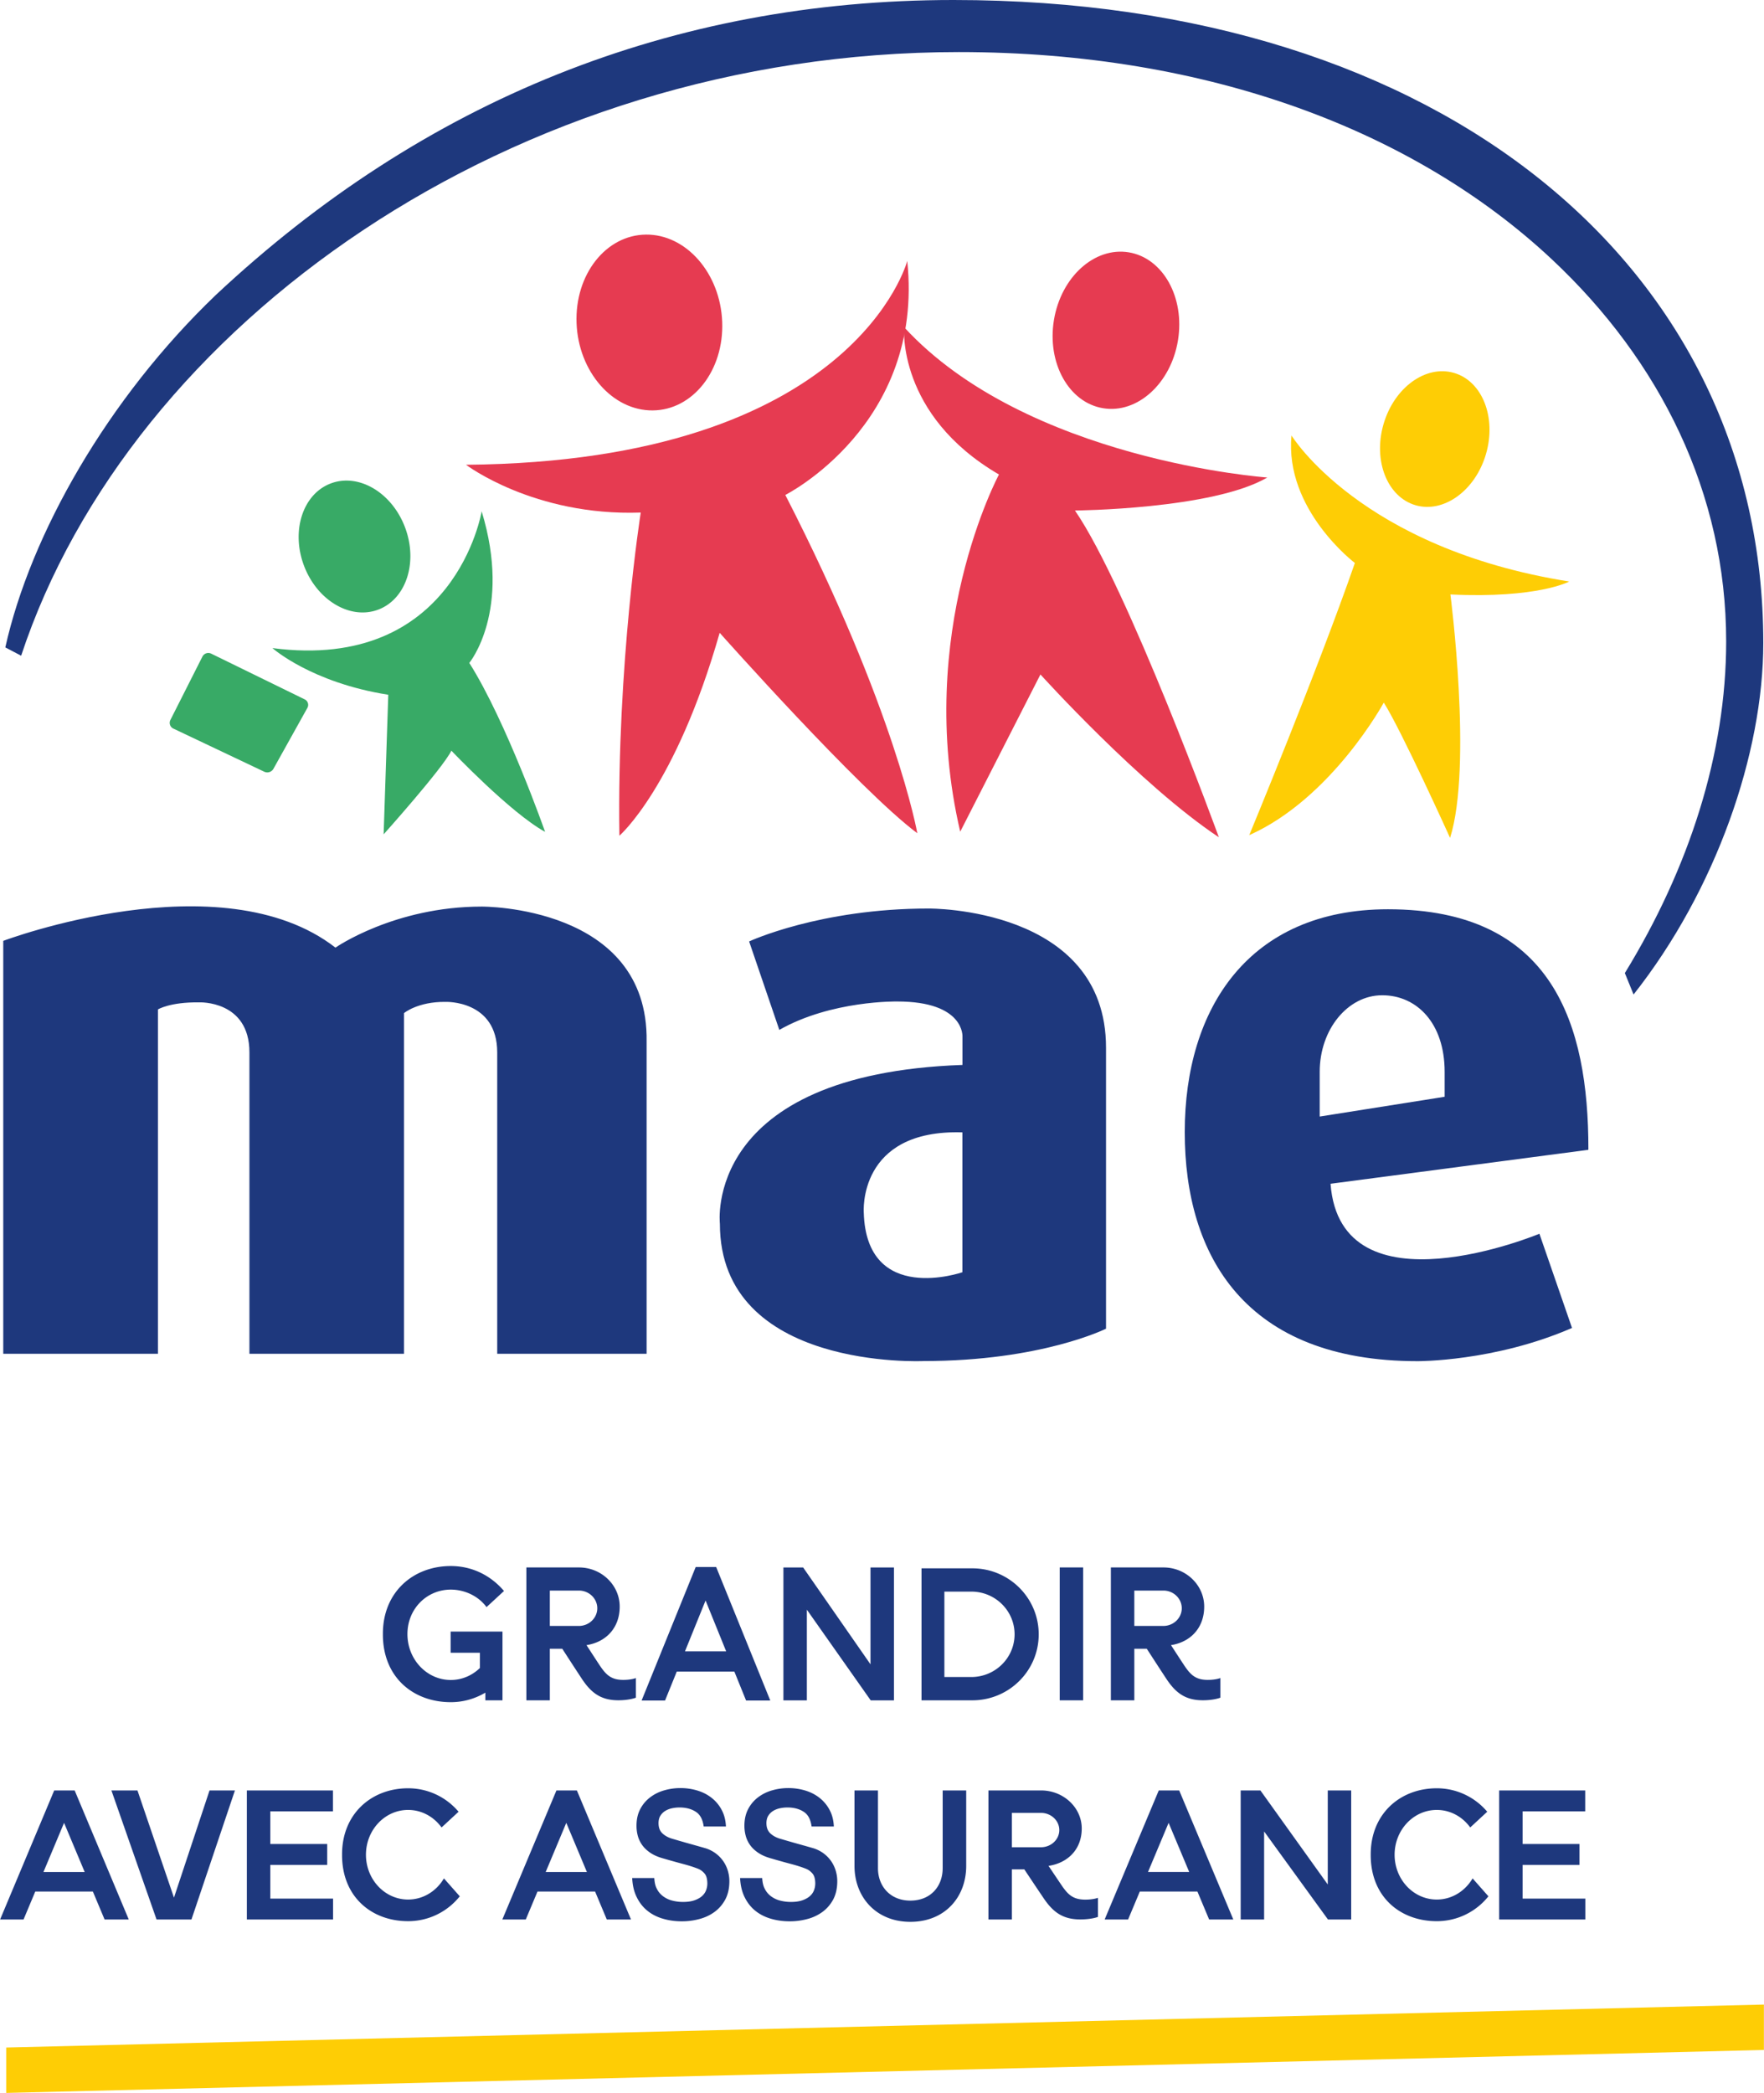 <svg height="2500" width="2108" xmlns="http://www.w3.org/2000/svg" viewBox="0 0 399.286 473.591"><path d="M35.73 228.417s2.672-1.678 9.332-1.6c0 0 11.381-.505 11.381 11.334v68.179h34.992v-77.084s3.096-2.605 9.394-2.537c0 0 11.708-.455 11.708 11.442v68.179h33.821v-70.624c.48-30.852-37.321-30.564-37.321-30.564-19.818 0-33.12 9.287-33.12 9.287C50.004 194.332.714 212.901.714 212.901v93.43H35.73zM210.227 205.584c-24.677-.012-40.664 7.449-40.664 7.449l6.836 20.015c11.788-6.721 26.702-6.429 26.702-6.429 15.326 0 14.76 7.996 14.76 7.996v6.358c-58.919 2.076-54.917 35.928-54.917 35.928 0 33.295 46.159 31.079 46.159 31.079 26.631 0 41.254-7.322 41.254-7.322v-63.583c-.001-31.895-40.13-31.491-40.13-31.491zm7.617 82.3s-21.734 7.552-22.328-13.505c0 0-1.43-18.877 22.328-18.146z" fill="#1e387d"/><g fill="#e63b51"><path d="M207.636 188.548s-4.879-27.845-29.881-76.548c0 0 31.5-15.841 27.604-52.954 0 0-11.882 45.364-99.883 46.125 0 0 15.37 11.667 39.554 10.811 0 0-5.408 34.147-4.84 73.132 0 0 12.713-10.94 22.707-45.92-.001-.001 31.675 35.618 44.739 45.354z"/><path d="M204.648 74.037s-1.689 19.829 21.475 33.334c0 0-19.3 35.861-8.771 80.828l18.159-35.581s22.657 25.073 40.391 36.841c0 0-20.63-56.583-32.579-73.94 0 0 31.161-.244 43.541-7.467-.001-.001-54.486-3.868-82.216-34.015zM163.468 72.826c.421 10.988-6.62 19.962-15.721 20.044-9.1.083-16.826-8.757-17.249-19.746-.418-10.982 6.625-19.956 15.724-20.039 9.102-.081 16.824 8.759 17.246 19.741zM266.639 77.052c-1.61 9.74-9.197 16.603-16.953 15.32-7.749-1.275-12.728-10.21-11.121-19.955 1.606-9.739 9.189-16.596 16.943-15.319 7.751 1.281 12.737 10.214 11.131 19.954z"/></g><path d="M292.344 98.542s15.606 25.543 62.869 33.047c0 0-7.093 3.869-26.895 2.924 0 0 5.05 38.87-.075 55.088 0 0-11.024-24.355-15.007-30.616 0 0-11.745 21.649-30.459 29.995 0 0 15.466-37.27 23.913-61.583 0 0-15.943-12.066-14.346-28.855z" fill="#fecd05"/><path d="M336.376 102.724c-2.401 8.271-9.555 13.459-15.958 11.598-6.405-1.871-9.645-10.083-7.239-18.354 2.406-8.266 9.548-13.453 15.954-11.586 6.408 1.861 9.653 10.077 7.243 18.342z" fill="#fecd05"/><path d="M109.014 115.697s-5.965 36.361-47.364 30.953c0 0 8.744 7.809 26.225 10.562l-1.052 31.583s13.286-14.825 15.34-18.929c0 0 13.379 14.08 21.212 18.369 0 0-8.769-24.985-17.157-38.229 0 0 9.694-11.747 2.796-34.309z" fill="#38aa66"/><path d="M45.801 148.575a1.5 1.5 0 0 1 1.986-.668l21.166 10.347a1.384 1.384 0 0 1 .607 1.932l-7.69 13.795a1.6 1.6 0 0 1-2.049.656l-20.604-9.773a1.436 1.436 0 0 1-.667-1.947zM91.684 119.379c2.955 7.896.225 16.212-6.107 18.579-6.324 2.362-13.848-2.115-16.802-10.002-2.953-7.893-.215-16.212 6.113-18.574 6.322-2.368 13.845 2.108 16.796 9.997z" fill="#38aa66"/><path d="M359.555 259.993c0-28.058-7.946-54.243-45.366-54.243-31.452 0-46.012 22.364-46.012 50.424 0 28.061 13.747 51.833 52.692 51.833 0 0 17.413.13 34.978-7.518l-7.381-21.315s-45.009 18.768-47.284-11.309l58.354-7.683zm-32.543-11.812l-28.281 4.474v-10.128c0-9.566 6.331-17.318 14.142-17.318 7.81 0 14.14 6.282 14.14 17.318v5.654z" fill="#1e387d"/><path d="M351.247 58.646c24.646 23.059 39.498 53.088 39.498 86.518 0 25.242-8.317 51.181-22.937 75.024l1.974 4.851c18.637-23.589 29.367-54.529 29.367-79.551C399.149 60.815 326.846 0 215.831 0 152.115 0 95.885 22.698 48.843 66.742 24.357 90.167 6.884 120.903 1.18 146.498l3.584 1.877c24.7-74.679 111.021-136.593 212.272-136.593 56.649 0 103.322 17.96 134.211 46.864z" fill="#1e387d"/><path d="M399.286 463.873L1.38 473.591v-10.273l397.906-9.72z" fill="#fecd05"/><path d="M113.729 384.758v-15.561h-11.738v4.787h6.625v3.459c-1.743 1.674-4.051 2.706-6.59 2.706-5.42 0-9.815-4.646-9.815-10.384 0-5.734 4.395-10.067 9.815-10.067 3.17 0 6.294 1.491 8.089 3.963l3.955-3.65c-2.821-3.322-6.987-5.647-12.044-5.647-8.493 0-15.371 5.887-15.371 15.314v.175c0 9.691 6.878 15.318 15.371 15.318 2.863 0 5.53-.796 7.823-2.156v1.743zm131.45-30.073h-5.306v30.073h5.306zm11.583 18.398h2.822s2.27 3.522 4.379 6.729c2.107 3.205 4.305 4.928 8.293 4.928 2.583 0 3.99-.585 3.99-.585v-4.448s-1.008.421-2.857.421c-2.856 0-3.988-1.236-5.497-3.53-1.114-1.691-2.285-3.5-2.828-4.336 4.262-.65 7.516-3.756 7.516-8.72 0-4.87-4.144-8.857-9.209-8.857h-11.917v30.073h5.309v-11.675zm0-13.168h6.581c2.292 0 4.161 1.802 4.161 4.003 0 2.203-1.869 4.001-4.161 4.001h-6.581zm-74.129 4.327l14.453 20.517h5.26v-30.073h-5.308v21.919l-15.249-21.919h-4.464v30.073h5.308zm52.486 5.578c0-8.248-6.723-14.935-15.024-14.935h-11.503v29.865h11.503c8.301 0 15.024-6.685 15.024-14.93zm-15.253 9.655h-6.102v-19.324h6.102c5.407 0 9.791 4.327 9.791 9.663 0 5.332-4.384 9.661-9.791 9.661zm-95.42-6.392h2.819s2.271 3.522 4.382 6.729c2.109 3.205 4.306 4.928 8.295 4.928 2.579 0 3.99-.585 3.99-.585v-4.448s-1.01.421-2.857.421c-2.855 0-3.989-1.236-5.5-3.53-1.112-1.691-2.283-3.5-2.826-4.336 4.261-.65 7.514-3.756 7.514-8.72 0-4.87-4.142-8.857-9.208-8.857h-11.917v30.073h5.308zm0-13.168h6.58c2.292 0 4.162 1.802 4.162 4.003 0 2.203-1.871 4.001-4.162 4.001h-6.58zM61.17 421.994h12.88v-4.729H61.17v-7.392h14.175v-4.729H55.858v29.206h19.513v-4.732H61.17zm283.488 7.623v-7.623h12.881v-4.729h-12.881v-7.392h14.177v-4.729h-19.484v29.206h19.51v-4.732h-14.203zm-44.103-3.189l-15.25-21.285h-4.465v29.206h5.307v-19.925l14.455 19.925h5.259v-29.206h-5.306zM39.36 429.399l-8.264-24.255h-5.897l10.217 29.206h7.901l9.842-29.206h-5.75zm-27.111-24.256L0 434.349h5.307l2.655-6.329H21l2.655 6.329h5.472l-12.249-29.206zm-2.433 18.453l4.664-11.119 4.665 11.119zm230.358 2.828a857.85 857.85 0 0 1-2.831-4.212c4.262-.629 7.517-3.646 7.517-8.466 0-4.732-4.145-8.604-9.208-8.604h-11.915v29.206h5.306v-11.341h2.821s2.271 3.423 4.381 6.537c2.106 3.113 4.305 4.787 8.295 4.787 2.579 0 3.989-.569 3.989-.569v-4.318s-1.011.406-2.861.406c-2.856.001-3.99-1.198-5.494-3.426zm-4.55-8.425h-6.582v-7.776h6.582c2.289 0 4.157 1.749 4.157 3.89 0 2.135-1.868 3.886-4.157 3.886zm-22.248 4.753c0 4.048-2.677 7.323-7.323 7.323-4.561 0-7.324-3.275-7.324-7.323v-17.609h-5.313v17.092c0 6.98 4.836 12.642 12.642 12.642 7.886 0 12.646-5.661 12.646-12.642v-17.092h-5.326v17.609zm-121.013 7.081c-5.27 0-9.543-4.539-9.543-10.139s4.273-10.139 9.543-10.139c3.089 0 5.833 1.556 7.575 3.967l3.851-3.56c-2.745-3.244-6.845-5.308-11.425-5.308-8.254 0-14.951 5.747-14.951 14.954v.168c0 9.462 6.697 14.953 14.951 14.953 4.736 0 8.953-2.199 11.695-5.628l-3.586-4.054c-1.684 2.876-4.689 4.786-8.11 4.786zm232.868 0c-5.271 0-9.545-4.539-9.545-10.139s4.274-10.139 9.545-10.139c3.087 0 5.834 1.556 7.574 3.967l3.85-3.56a14.922 14.922 0 0 0-11.424-5.308c-8.257 0-14.952 5.747-14.952 14.954v.168c0 9.462 6.695 14.953 14.952 14.953 4.734 0 8.953-2.199 11.692-5.628l-3.581-4.054c-1.688 2.876-4.69 4.786-8.111 4.786zm-199.288-24.69l-12.251 29.206H119l2.655-6.329h13.037l2.652 6.329h5.477l-12.251-29.206zm-2.434 18.453l4.664-11.119 4.662 11.119zm50.84-38.802L162.1 354.583h-4.629l-12.249 30.212h5.308l2.655-6.548h13.034l2.655 6.548h5.475zm-19.309-11.123l4.664-11.505 4.663 11.505zm107.257 31.472l-12.25 29.206h5.305l2.655-6.329h13.038l2.654 6.329h5.475l-12.25-29.206zm-2.435 18.453l4.664-11.119 4.663 11.119zm-96.086-2.345a7.654 7.654 0 0 0-1.659-1.771 7.78 7.78 0 0 0-2.321-1.223c-.355-.105-.936-.271-1.741-.501-.809-.226-1.641-.458-2.482-.696-.846-.238-1.608-.461-2.29-.657-.687-.202-1.078-.315-1.179-.344-.921-.285-1.66-.702-2.222-1.253-.55-.54-.824-1.277-.826-2.258 0-.698.146-1.264.436-1.709a3.422 3.422 0 0 1 1.123-1.089 4.97 4.97 0 0 1 1.516-.578 8.575 8.575 0 0 1 1.645-.176c1.59.004 2.881.372 3.896 1.104.876.64 1.405 1.714 1.606 3.203h5.038c-.062-1.276-.322-2.428-.81-3.437a8.459 8.459 0 0 0-2.26-2.903c-.952-.79-2.052-1.376-3.3-1.768a13.209 13.209 0 0 0-3.983-.586 12.995 12.995 0 0 0-3.588.507 9.535 9.535 0 0 0-3.183 1.561 7.911 7.911 0 0 0-2.266 2.665c-.574 1.078-.861 2.347-.858 3.806a8.62 8.62 0 0 0 .284 2.227c.193.738.517 1.436.975 2.089.458.654 1.077 1.249 1.847 1.774.778.531 1.745.955 2.901 1.277 1.84.536 3.392.967 4.648 1.296 1.245.335 2.343.686 3.278 1.055.524.202 1.007.551 1.451 1.051.421.477.65 1.241.65 2.311a4.267 4.267 0 0 1-.289 1.515 3.329 3.329 0 0 1-.927 1.315c-.427.383-.989.697-1.695.945-.697.246-1.552.371-2.558.371a9.612 9.612 0 0 1-2.583-.332 5.819 5.819 0 0 1-2.089-1.05c-.601-.474-1.066-1.082-1.41-1.839-.273-.607-.407-1.356-.458-2.187h-5.001c.074 1.547.371 2.92.917 4.097.604 1.311 1.415 2.389 2.429 3.226 1.01.839 2.204 1.464 3.566 1.865 1.356.406 2.801.607 4.33.605h.035c1.316 0 2.615-.171 3.884-.504 1.287-.333 2.441-.867 3.448-1.599 1.019-.732 1.832-1.676 2.457-2.823.621-1.159.933-2.552.933-4.166 0-.758-.11-1.52-.324-2.278a7.708 7.708 0 0 0-.991-2.138zm24.428 0a7.736 7.736 0 0 0-1.658-1.771 7.833 7.833 0 0 0-2.324-1.223c-.357-.105-.932-.271-1.739-.501l-2.484-.696c-.842-.238-1.606-.461-2.289-.657-.686-.202-1.075-.315-1.18-.344-.919-.285-1.66-.702-2.22-1.253-.549-.54-.826-1.277-.83-2.258 0-.698.153-1.264.439-1.709a3.415 3.415 0 0 1 1.124-1.089 4.93 4.93 0 0 1 1.519-.578 8.542 8.542 0 0 1 1.645-.176c1.588.004 2.876.372 3.891 1.104.878.64 1.406 1.714 1.605 3.203h5.041c-.062-1.276-.32-2.428-.809-3.437a8.554 8.554 0 0 0-2.259-2.903c-.952-.79-2.056-1.376-3.301-1.768a13.252 13.252 0 0 0-3.986-.586 12.981 12.981 0 0 0-3.586.507 9.583 9.583 0 0 0-3.187 1.561 7.937 7.937 0 0 0-2.263 2.665c-.571 1.078-.858 2.347-.856 3.806-.002.753.095 1.5.285 2.227a6.48 6.48 0 0 0 .972 2.089c.46.654 1.078 1.249 1.851 1.774.776.531 1.743.955 2.901 1.277 1.84.536 3.384.967 4.646 1.296 1.248.335 2.345.686 3.28 1.055.518.202 1.001.551 1.449 1.051.419.477.652 1.241.652 2.311a4.334 4.334 0 0 1-.289 1.515 3.307 3.307 0 0 1-.93 1.315c-.428.383-.993.697-1.697.945-.699.246-1.55.371-2.557.371a9.638 9.638 0 0 1-2.583-.332 5.842 5.842 0 0 1-2.087-1.05c-.6-.474-1.067-1.082-1.408-1.839-.273-.607-.411-1.356-.463-2.187h-5c.076 1.547.373 2.92.916 4.097.606 1.311 1.416 2.389 2.428 3.226 1.013.839 2.206 1.464 3.566 1.865 1.355.406 2.804.607 4.333.605h.032c1.322 0 2.618-.171 3.89-.504a10.176 10.176 0 0 0 3.448-1.599c1.015-.732 1.832-1.676 2.457-2.823.618-1.159.928-2.552.928-4.166 0-.758-.109-1.52-.325-2.278a7.728 7.728 0 0 0-.988-2.138z" fill="#1e387d"/></svg>